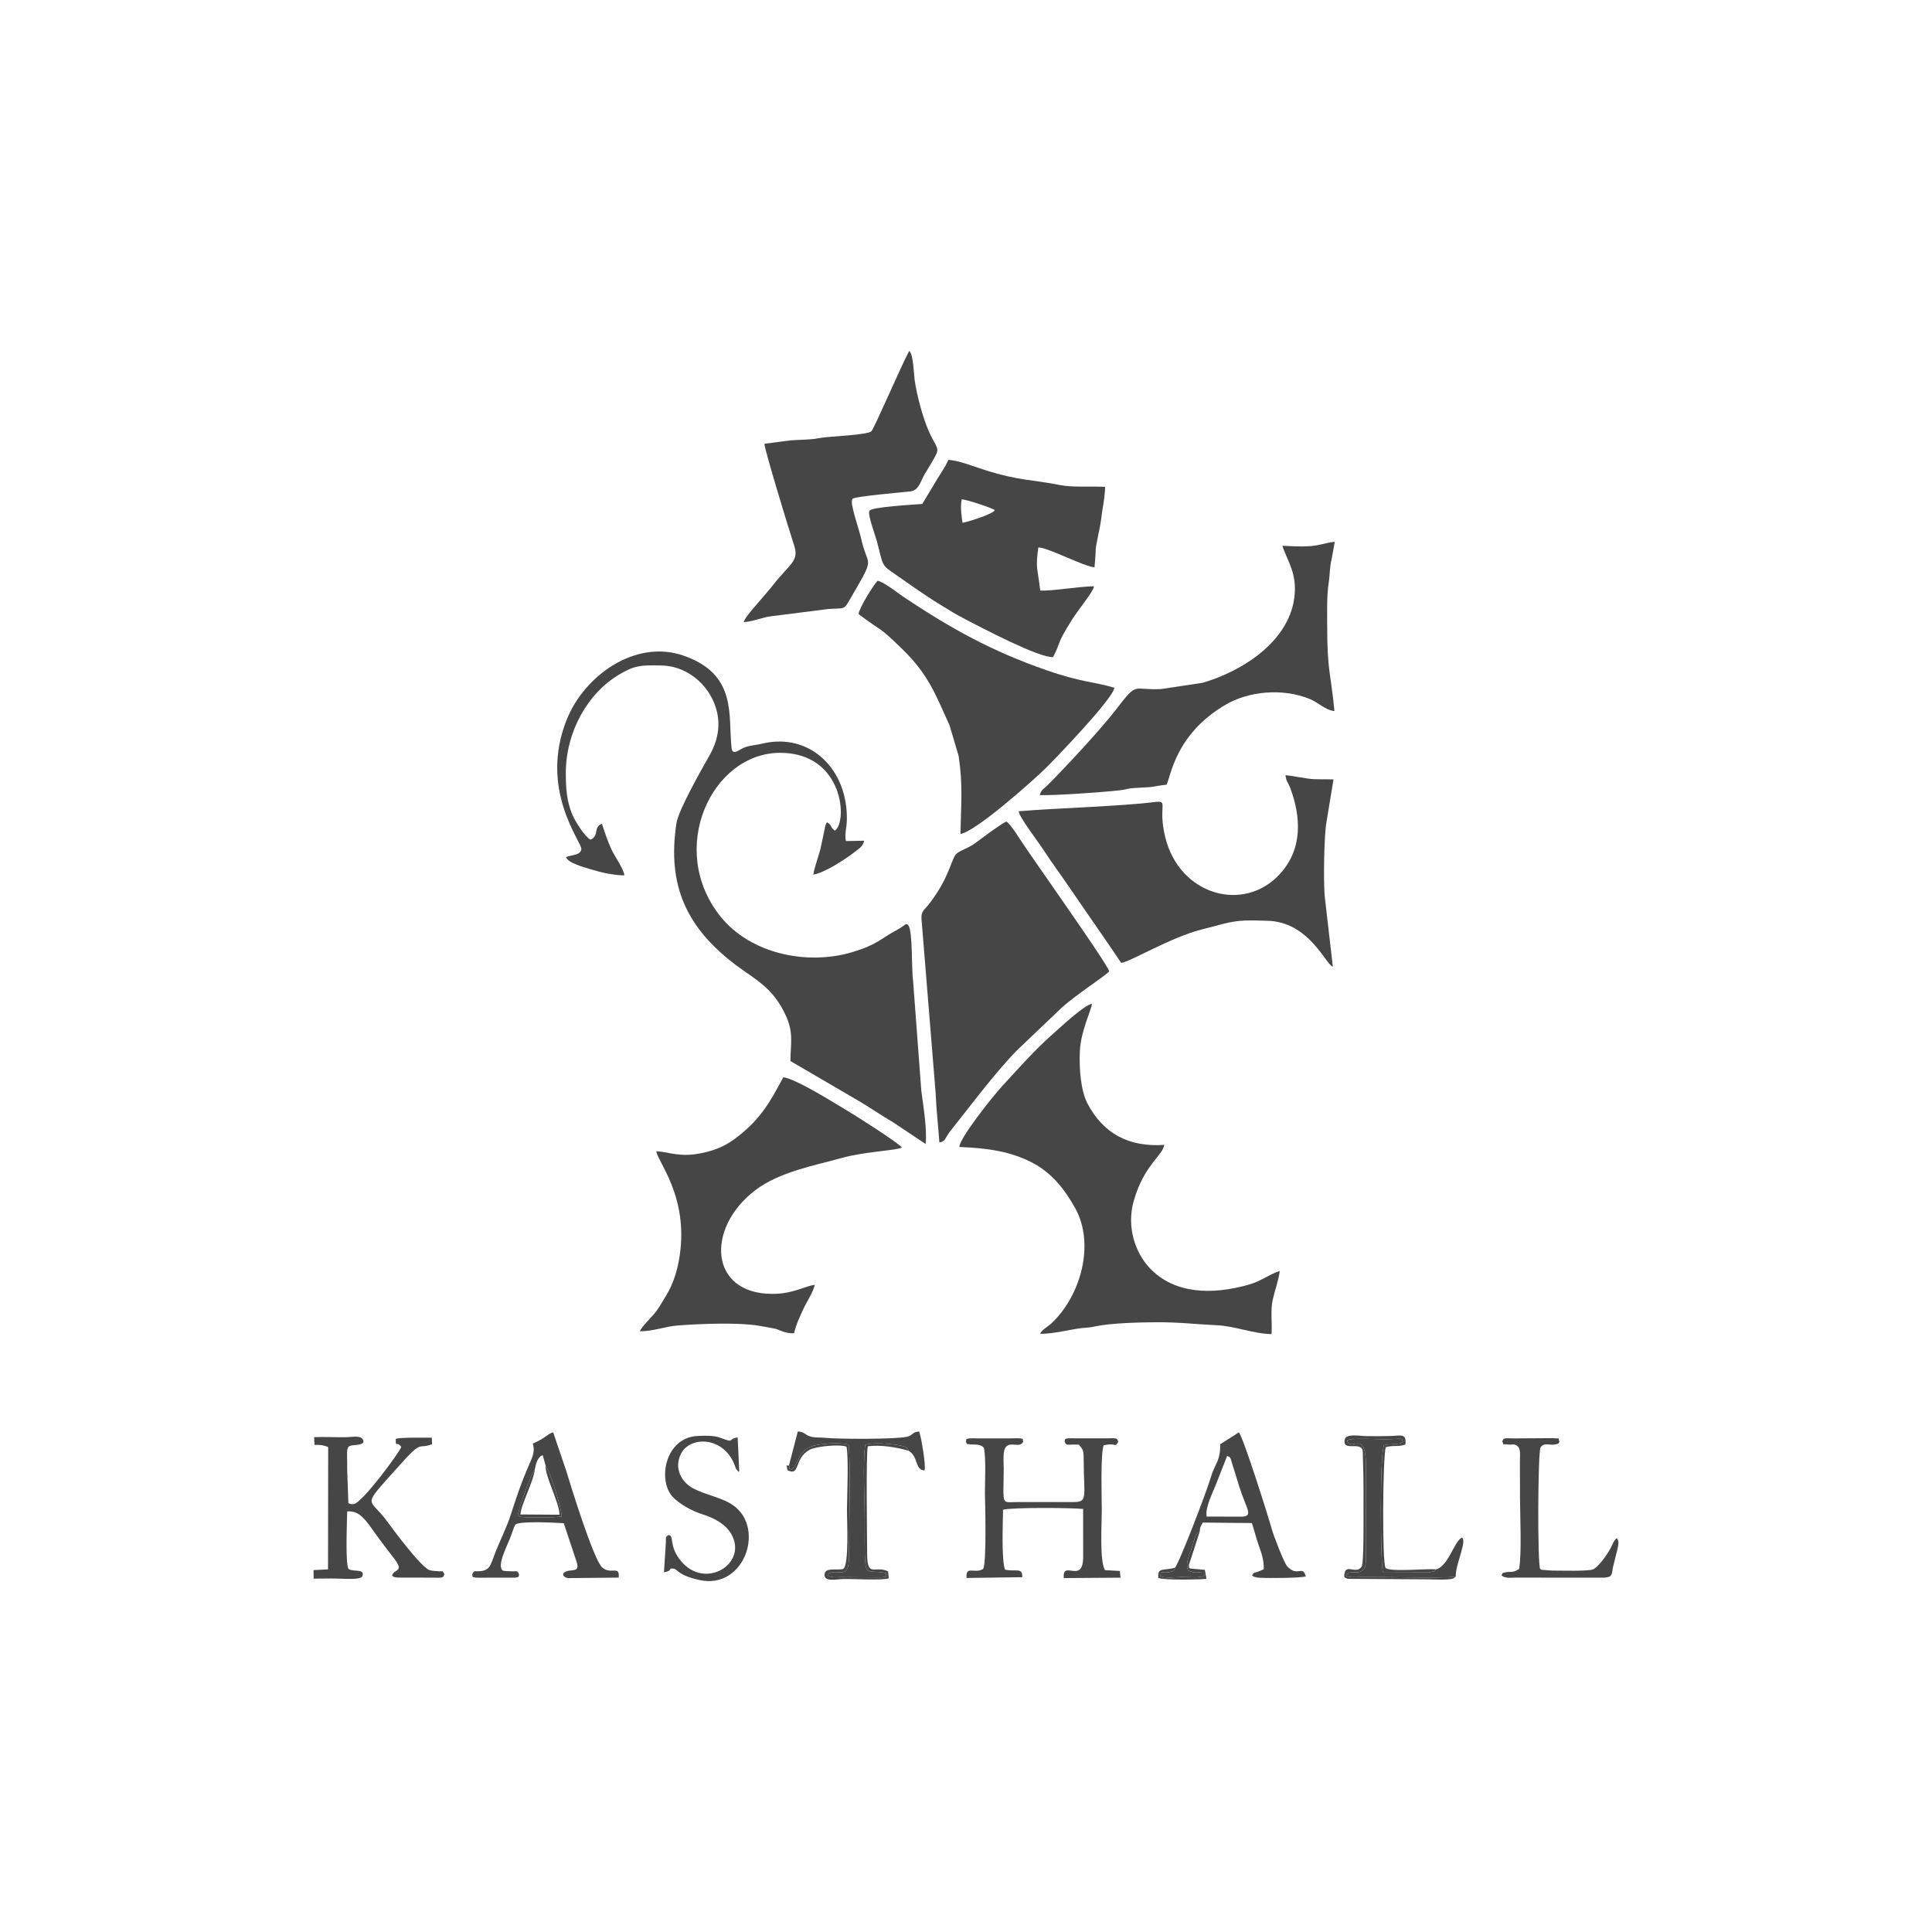 <?xml version="1.0" encoding="UTF-8"?>
<!DOCTYPE svg PUBLIC "-//W3C//DTD SVG 1.1//EN" "http://www.w3.org/Graphics/SVG/1.1/DTD/svg11.dtd">
<!-- Creator: CorelDRAW SE (OEM-Version) -->
<svg xmlns="http://www.w3.org/2000/svg" xml:space="preserve" width="1181px" height="1181px" version="1.1" style="shape-rendering:geometricPrecision; text-rendering:geometricPrecision; image-rendering:optimizeQuality; fill-rule:evenodd; clip-rule:evenodd"
viewBox="0 0 533.37 533.37"
 xmlns:xlink="http://www.w3.org/1999/xlink">
 <defs>
  <style type="text/css">
   <![CDATA[
    .fil0 {fill:none}
    .fil1 {fill:#464646}
   ]]>
  </style>
 </defs>
 <g id="Ebene_x0020_1">
  <g id="_746984872">
   <rect class="fil0" width="533.37" height="533.37"/>
   <g>
    <path class="fil1" d="M401.91 435.29c-5.1,0.49 -19.39,-0.03 -26.54,0.1 -1.32,0.03 -2.74,0.23 -3.83,-0.45 0.94,-1.7 2.89,-0.13 4.62,-1.4 1.19,-0.86 0.89,-3.32 0.9,-5.05l0.04 -24.03c-0.1,-10.3 -4.2,-3.34 -5.22,-6.82 1.08,-0.79 8.68,-0.21 11.74,-0.33 4.28,-0.17 3.15,-0.25 3.69,0.69 -1.01,1.05 -3.99,0.49 -5.21,0.97 -1.19,2.23 -1.04,31.07 -0.35,34.99l13.23 0.04c1.22,-0.25 0.84,-0.16 1.43,-0.74 -2.38,-0.28 -12.86,0.8 -13.89,-0.43 -0.97,-0.94 -0.81,-30.95 0.07,-33.31 2.22,-0.62 3.31,0 5.4,-0.73 0.39,-3.21 -1.36,-2.42 -4.01,-2.35 -2.26,0.06 -4.56,0.05 -6.82,0.03 -1.7,-0.02 -5.57,-0.79 -5.91,0.92 -0.71,3.59 4.58,0.27 4.96,3.25l0.17 6.33c0.05,2.87 0.06,5.74 0.04,8.61 -0.01,2.37 0.15,15.99 -0.51,16.95 -1.75,2.39 -4.71,-1.49 -4.82,2.77 0.62,0.51 0.13,0.26 1.03,0.57l22.26 0.14c1.02,0 6.77,0.35 7.18,-0.5 0.08,-0.18 0.26,-0.12 0.35,-0.22z"/>
    <path class="fil1" d="M217.84 404.46c-0.54,0.77 -0.97,-1.2 -0.44,1.43 3.59,1.74 1.72,-3.15 6,-5.6 1.73,-0.98 8.36,-1.67 10.3,-0.9 0.62,3.22 0.14,13.66 0.12,17.62 -0.02,2.27 0.66,15.36 -1.08,16.16 -1.96,0.38 -4.91,-0.5 -5.1,1.46 -0.2,2.19 3.37,1.34 4.98,1.3 2.87,-0.09 10.79,0.43 12.73,-0.19l-0.16 -1.92c-3.58,-1.77 -5.75,1.87 -5.79,-4.61 -0.03,-5.54 -0.35,-27.9 0.18,-29.94 3.56,-0.45 7.94,0.26 11.27,1.24 -0.31,-0.58 0.01,-1.01 -2.48,-1.48 -2.44,-0.47 -7.3,-0.89 -9.5,-0.16 -0.74,4.68 -0.14,15.34 -0.14,20.65 0,18.08 -0.53,13.29 5.98,14.78 -0.68,1.61 0.95,0.8 -1.65,1.18l-10.8 -0.08c-1.61,0.03 -1.8,0.18 -3.2,-0.18l-0.64 -0.28c0.54,-0.94 -0.03,-0.41 0.99,-0.76 2.34,-0.79 4.96,1.74 4.97,-4.24 0.01,-6.82 0.5,-26.98 -0.11,-31.09 -2.21,-0.78 -8.49,-0.34 -10.65,0.6 -3.38,1.48 -3.13,4.62 -4.99,6.25 -1.16,-0.39 -0.57,0.14 -0.79,-1.24z"/>
    <path class="fil1" d="M95.85 405.89c0.06,-6.32 -0.68,-6.76 2.27,-6.96 1.01,-0.07 3.23,-0.38 1.73,-1.88 -0.74,-0.74 -3.09,-0.3 -4.24,-0.28 -2.91,0.05 -5.9,-0.13 -8.9,-0.02l0.12 2.13c2.09,0.07 1.91,-0.04 3.77,0.59l-0.04 33.79 -4 0.2 0.03 2.36 5.07 -0.05c2.63,-0.01 7.99,0.55 8.39,-0.65 0.71,-2.17 -2.35,-1.05 -3.81,-1.97 -0.93,-1.02 -0.45,-12.87 -0.39,-15.89 3.96,-0.3 5.49,3.14 8.97,7.76 1.11,1.49 2.28,3.09 3.56,4.68 3.6,4.5 0.5,3.23 -0.14,5.24 0.83,0.64 -0.09,0.27 1.34,0.58l9.71 0.02c3.31,0.08 2.99,0.02 3.41,-0.95 -0.78,-1.23 -0.07,-0.64 -1.93,-0.84 -0.9,-0.1 -1.3,-0.02 -2.18,-0.29 -2.27,-0.69 -10.12,-11.25 -11.68,-13.41 -5.04,-7 -7.43,-3.38 2.92,-15.01 7.1,-7.97 5.29,-4.77 9.44,-6.32l-0.05 -1.82c-1.8,0.04 -8.89,-0.16 -9.97,0.35 0.02,2.66 0.13,0.33 1.53,2.19 -0.21,1.11 -10.68,15.39 -13.07,15.77 -0.89,0.14 -0.48,0.01 -0.93,-0.03 -0.07,-0.01 -0.25,0.04 -0.3,-0.08 -0.06,-0.11 -0.21,-0.05 -0.3,-0.09l-0.33 -9.12z"/>
    <path class="fil1" d="M418.04 397.1c-3.22,-0.11 -2.93,-0.05 -3.33,0.9 0.75,0.79 -0.76,0.66 1.9,0.81 0.97,0.06 1.32,-0.26 2.17,0.3 1.16,0.77 0.82,2.82 0.82,4.27 0,3.35 0.03,6.7 0.03,10.04 0.01,4.93 0.51,15.43 -0.25,19.73 -0.82,0.46 -1.11,0.72 -2.1,0.8 -0.52,0.04 -1.3,-0.02 -1.73,0.13 -1.14,0.41 -0.46,-0.26 -1.03,0.86 1.16,0.85 2.39,0.62 3.89,0.59l24.4 0.02c0.59,-0.05 0.52,-0.06 1.03,-0.15l0.64 -0.19c0.75,-0.82 0.54,-1.23 0.81,-2.53l1.3 -5.24c0.32,-1.58 0.31,-2.03 -0.21,-2.78 -0.72,0.51 -0.15,0.01 -0.66,0.66 -0.14,0.19 -0.34,0.55 -0.43,0.72 -0.14,0.27 -0.31,0.72 -0.56,1.2 -0.95,1.85 -3.46,5.41 -4.98,6.03 -1.36,0.55 -9,0.31 -11.31,0.32l-2.72 -0.21c-0.07,-0.01 -0.22,0 -0.27,-0.11 -0.04,-0.1 -0.18,-0.06 -0.25,-0.12 -0.78,-1.41 -0.65,-32.52 0.11,-33.61 1.17,-1.48 2.61,-0.35 4.2,-0.82 1.01,-0.29 0.44,0.16 1.03,-0.72 -0.78,-1.48 1.02,-0.66 -1.69,-0.97l-10.81 0.07z"/>
    <path class="fil1" d="M156.26 236.63c0.56,1.68 5.22,2.85 6.97,3.4 2.35,0.74 6.5,1.7 9.15,1.62 -0.21,-1.73 -2.5,-4.99 -3.34,-6.68 -1.26,-2.57 -1.95,-4.84 -2.88,-7.57 -2.52,1.1 -0.58,3.2 -3.12,4.41 -1.53,-0.73 -4.26,-5.06 -5.05,-6.95 -1.54,-3.69 -1.79,-7.2 -1.78,-11.56 0.03,-11.26 6.02,-21.97 14.83,-27.14 4.02,-2.36 5.71,-2.62 11.73,-2.43 7.77,0.23 13.73,6.3 15.2,12.91 0.99,4.44 -0.2,8.55 -1.93,11.61 -2.17,3.85 -8.74,15.33 -9.3,19.05 -2.63,17.35 2.96,28.97 16.42,39.13 5.33,4.01 10.26,6.14 13.85,14.09 2.1,4.66 1.26,7.41 1.2,12.4l19.08 11.14c3.19,1.92 6.1,3.91 9.27,5.77l8.98 6c0.45,-4.1 -0.7,-10.86 -1.19,-14.7l-2.28 -30.47c-0.46,-2.9 -0.04,-13.65 -1.32,-15.22 -0.73,-0.77 -0.59,-0.08 -3.33,1.4 -4.49,2.43 -5.41,4.04 -12.26,6.05 -12.53,3.7 -28.03,0.34 -36.21,-9.82 -14.94,-18.56 -2.52,-45.24 16.45,-45.24 17.51,0 18.7,19.1 15.07,21.49 -1.55,-1.23 -0.56,-1.34 -2.15,-2.32 -0.33,0.45 -0.22,0.24 -0.47,0.98l-1.3 6.21c-0.52,2.08 -1.86,5.73 -2.01,7.26 2.88,-0.42 8.56,-4.03 11.15,-6.04 2,-1.54 2.44,-1.71 2.89,-3.31l-5.04 0.09c-0.43,-1.81 0.19,-3.64 0.25,-5.62 0.4,-14.11 -10.12,-24.47 -23.38,-21.27 -2.05,0.5 -3.26,0.39 -5.1,1.15 -1.24,0.51 -3.1,2.26 -3.34,0.05 -0.99,-8.97 1.67,-20.41 -13.39,-25.54 -13.23,-4.51 -27.11,5.55 -31.98,17.37 -8.07,19.59 4.1,34.13 3.89,36.1 -0.18,1.75 -2.91,1.56 -4.23,2.2z"/>
    <path class="fil1" d="M277.81 226.8c-1.53,0.67 -6.99,4.79 -8.73,6.07 -1.55,1.14 -3.56,1.73 -4.89,2.7 -1.57,1.15 -1.79,6.41 -7.78,14.1 -1.47,1.89 -2.34,1.79 -1.92,5.16l3.82 47.04c0.19,4.63 0.68,8.67 1.02,13.49 1.65,-0.09 1.78,-1.52 2.87,-2.9 5.67,-7.12 12.51,-16.34 18.66,-22.59l12.12 -11.55c4.01,-3.7 11.9,-8.68 13.24,-10.15 -0.48,-2.11 -20.56,-30.26 -24.61,-36.45 -0.66,-1.02 -2.74,-4.32 -3.8,-4.92z"/>
    <path class="fil1" d="M321.41 316.07c-9.8,0.67 -16.82,-3.13 -21.19,-11.43 -1.88,-3.58 -2.34,-9.84 -2.09,-14.61 0.3,-5.52 3.11,-11.01 3.33,-12.91 -2.03,0.22 -9.13,6.86 -10.73,8.27 -5.09,4.47 -9.62,9.65 -14.14,14.55 -2.44,2.65 -11.61,14.12 -11.75,16.7 8.13,0.34 14.32,1.27 20.34,4.45 5.14,2.71 8.84,7.32 11.73,12.6 5.27,9.62 1.68,23.76 -6.6,31.62 -0.88,0.83 -2.68,1.79 -3.17,2.92 3.61,0.07 8.86,-1.33 11.51,-1.58 1.71,-0.15 2.33,-0.17 3.87,-0.5 4.05,-0.88 11.99,-1.09 16.54,-1.12 6.25,-0.04 11.1,0.56 16.87,0.83 5.13,0.24 10.05,2.36 15.1,2.44 0.23,-3.1 -0.33,-6.43 0.32,-9.42 0.52,-2.35 1.73,-5.82 1.95,-7.99 -2.82,0.82 -4.88,2.73 -8.67,3.8 -9.75,2.74 -20.41,2.74 -27.36,-4.76 -3.7,-4 -6.36,-11 -4.29,-18.34 2.85,-10.06 8.07,-12.59 8.43,-15.52z"/>
    <path class="fil1" d="M265.71 144.32c-0.25,-2 -0.65,-4.27 -0.21,-6.47 1.26,0.02 8.47,2.39 9.14,3 -0.62,1.17 -8.23,3.46 -8.93,3.47zm-11.1 -5.19c-1.87,0.15 -14.51,0.84 -14.58,1.93 -0.01,0.14 -0.08,0.21 -0.09,0.27 -0.19,1.41 1.75,6.61 2.19,8.26 1.44,5.39 1.17,6.28 3.59,7.96 4.29,2.98 8.94,6.36 13.66,9.27 2.58,1.6 4.49,2.78 7.27,4.22 4.71,2.45 20.25,10.62 24.07,10.36 2.47,-4.72 0.55,-2.83 5.19,-10.26 1.79,-2.87 6.14,-8.05 6.09,-9.29 -3.81,0.02 -11.91,1.4 -14.82,1.17 -0.83,-6.79 -1.31,-6.19 -0.52,-11.89 2.7,0.03 12.94,5.43 15.5,5.48 0.68,-7.26 -0.22,-2.77 1.46,-11 0.37,-1.79 0.48,-3.54 0.81,-5.34 0.28,-1.49 0.69,-4.67 0.66,-5.87 -3.51,-0.19 -9.14,0.19 -12.29,-0.46 -7.46,-1.52 -11.45,-1.19 -20.78,-4.14 -2.4,-0.75 -7.68,-2.82 -10.23,-2.82 -0.75,1.89 -2.36,4.06 -3.58,6.16l-3.6 5.99z"/>
    <path class="fil1" d="M361.12 214.95c-1.71,-0.24 -4.32,-0.75 -6.23,-0.95 0.2,1.85 0.68,1.9 1.25,3.38 3.07,8.15 3.53,16.91 -2.73,23.83 -9.92,10.95 -27.79,6.02 -31.73,-10.12 -2.14,-8.76 1.18,-10.19 -3,-9.66 -9.08,1.15 -26.82,1.65 -37.42,2.53 -0.14,1.3 5.35,8.41 6.81,10.66 2.21,3.43 5.01,7.19 7.17,10.38 4.44,6.54 10.05,14.48 14.29,20.83 2.41,-0.25 13.82,-7.15 22.32,-9.25l5.89 -1.54c4.45,-1.16 7.14,-0.96 12.17,-0.84 10.35,0.25 15.11,9.85 17.31,12.12 0.58,0.59 -0.1,0.08 0.74,0.56l-2.25 -19.51c-0.36,-4.53 -0.18,-16.52 0.47,-20.3l1.96 -11.89c-2.33,-0.12 -4.71,0.09 -7.02,-0.23z"/>
    <path class="fil1" d="M237.03 169.54c6.73,5.1 5.15,2.88 12.27,9.86 7.16,7.01 9.11,12.66 12.85,20.86l2.5 8.43c1.23,8.2 0.65,13.35 0.5,21.55 4.29,-0.7 19.88,-14.61 23.41,-18.04 2.24,-2.19 18.59,-19.1 19.1,-22.32 -5.36,-1.65 -8.9,-1.42 -18.81,-4.87 -15.08,-5.25 -26.03,-11.33 -39.15,-20.04 -1.62,-1.07 -5.74,-4.38 -7.4,-4.62 -0.92,0.74 -5.2,7.61 -5.27,9.19z"/>
    <path class="fil1" d="M213.25 357.2c-17.44,0.01 -18.48,-18.06 -4.81,-28.56 6.76,-5.19 16.48,-6.86 24.09,-9 5.97,-1.68 15,-2.04 16.44,-2.82 -0.44,-1.03 -13.28,-9.17 -15.47,-10.44 -3.3,-1.93 -13.41,-8.39 -17.25,-8.99 -3.81,7.18 -6.31,11.42 -12.39,16.25 -3.04,2.4 -5.71,3.73 -9.73,4.61 -6.51,1.43 -9.16,-0.24 -12.95,-0.42 0.52,3.09 8.28,11.86 6.68,27.13 -0.53,5.03 -1.85,9.3 -4.05,12.86 -1.17,1.88 -2.01,3.56 -3.44,5.16 -0.91,1.02 -3.45,3.59 -3.7,4.56 3.96,-0.07 6.89,-1.33 10.41,-1.61 5.96,-0.47 16.65,-0.9 22.45,0.07 0.44,0.07 4.47,0.78 4.76,0.89 1.61,0.59 2.64,1.22 4.92,1.2 0.6,-2.52 1.62,-4.63 2.59,-6.73 0.99,-2.15 2.68,-4.58 3.13,-6.64 -2.59,0.24 -5.86,2.48 -11.68,2.48z"/>
    <path class="fil1" d="M211.04 122.51c-0.04,1.44 7.05,24.63 8.14,27.88 1.52,4.54 -0.86,4.89 -5.75,11.1 -1.37,1.73 -2.64,3.14 -4.09,4.85 -0.95,1.11 -3.76,4.25 -4.03,5.39 2.02,-0.01 5.31,-1.3 7.27,-1.56l16.09 -2.04c4.8,-0.33 4.22,0.41 6.23,-3.11 1.28,-2.24 2.18,-3.7 3.29,-5.75 2.75,-5.13 1,-3.97 -0.43,-10.49 -0.52,-2.39 -2.56,-8.17 -2.59,-10.19 0,-0.09 0,-0.19 0.01,-0.28l0.13 -0.55c0.15,-0.71 14.51,-1.91 15.92,-2.08 2.52,-0.3 2.82,-2.7 4.06,-4.79 0.73,-1.22 2.81,-4.55 3.29,-5.76 0.67,-1.69 -0.6,-2.47 -2.21,-6.18 -1.58,-3.65 -3.27,-9.77 -3.86,-14.04 -0.22,-1.56 -0.32,-6.87 -1.46,-8.04 -1.61,2.56 -9.63,21.33 -10.48,22.18 -1.1,1.1 -11.85,1.38 -14.48,1.91 -2.43,0.49 -5.09,0.4 -7.84,0.61l-7.21 0.94z"/>
    <path class="fil1" d="M354.02 150.67c1.28,4.05 4.22,7.6 3.29,14.46 -1.62,11.9 -14.05,20.08 -25.3,23.37l-11.5 1.73c-7.97,0.4 -6.31,-2.31 -12.4,5.64 -4.16,5.42 -13.69,15.67 -18.92,20.91 -1.12,1.12 -1.7,1.12 -2.15,2.73 4.5,0.12 17.18,-0.78 22.31,-1.35 1.5,-0.17 1.9,-0.52 3.95,-0.62 7,-0.35 3.52,-0.3 8.75,-0.91 1.17,-2.12 2.3,-13.86 16.28,-22.07 6.33,-3.71 15.7,-4.7 23.33,-1.56 2.22,0.92 4.27,3.06 6.74,3.31 -0.95,-10.14 -2.03,-11.09 -2,-23.54 0.01,-3.93 -0.16,-8.07 0.42,-11.93 0.36,-2.38 0.26,-4.57 0.84,-6.61l0.83 -4.66c-2.59,0.27 -4.12,1 -6.74,1.2 -2.62,0.19 -5.13,0.02 -7.73,-0.1z"/>
    <path class="fil1" d="M304.66 399.03c3.68,-0.92 2.99,0.89 4.06,-1.03 -0.33,-0.83 -0.09,-1.04 -2.92,-0.92l-8.63 0.01c-3.93,-0.14 -2.98,0.24 -3.27,0.91 0.7,1.32 0.45,0.66 3.95,0.83 1.05,1.3 1.31,1.41 1.32,3.81 0.02,11.01 1.32,12.03 -3.07,12.04l-15.42 0c-4.36,0 -3.64,1.16 -3.58,-9.15 0.01,-1.62 -0.33,-4.82 0.51,-5.95 1.36,-1.82 3.91,0.38 4.87,-1.58 -0.3,-0.75 0.7,-1.05 -3.23,-0.91l-9.34 0.01c-3.93,-0.14 -2.97,0.25 -3.25,0.9 0.53,1.05 -0.4,0.42 1.12,0.75 0.63,0.14 3.09,-0.29 3.87,1.05 0.59,3 0.25,9.21 0.26,12.55 0,0.58 0.58,19.74 -0.55,20.83 -2.33,1.39 -4.8,-1.12 -4.52,2.45l15.37 -0.21c0.13,-2.86 -1.86,-1.4 -4.76,-2.1 -0.98,-2.62 -0.61,-12.67 -0.53,-16.51 2.02,-0.7 19.24,-0.56 22.1,-0.23l0.01 13.36c-0.07,7.52 -5.84,0.51 -5.34,5.72l15.65 -0.11 -0.18 -1.85 -4.1 -0.23c-1.53,-2.52 -0.89,-12.48 -0.89,-16.46 -0.01,-3.63 -0.37,-15.22 0.49,-17.98z"/>
    <path class="fil1" d="M147.66 405.62c0.25,-1.44 0.79,-3.51 2.18,-3.88l0.77 2.82c1.02,1.11 4.59,12.18 4.43,14.1 -1.25,0.29 -11.34,0.45 -11.55,-0.03 -0.06,-0.15 -0.34,0.06 -0.41,-0.65 -0.09,-0.93 3.48,-11.11 4.58,-12.36zm-5.68 15.84c0.24,-0.47 0.25,-0.46 0.45,-0.69 1.98,-0.87 10.37,-0.42 13.21,-0.26l3.67 11.04c0.46,2.18 -0.71,1.82 -2.35,2.09 -1.96,0.32 -1.99,1.76 -0.06,2.03l13.9 -0.14c0.35,-3.53 -2.1,-0.71 -4.52,-2.77 -2.36,-1.99 -8.75,-22.68 -9.93,-26.62l-3.63 -10.7c-1.53,0.32 -1.78,1.42 -5.63,3.09 0.6,1.97 0.07,3.34 -0.8,5.34 -2.49,5.68 -3.43,8.65 -5.42,14.72 -1,3.03 -2.56,6.17 -3.83,9.28 -1.55,3.75 -1.48,5.49 -4.23,5.86 -1.72,0.22 -1.77,-0.42 -2.45,0.86 0.25,0.65 -0.7,1.04 2.89,0.96l7.21 -0.01c2.5,0.05 2.88,0 2.82,-0.95 -0.54,-1.13 -0.48,-0.73 -2.1,-0.8 -0.98,-0.05 -1.27,0.01 -2.32,-0.17 -2,-1.25 1.59,-7.66 2.25,-9.76l0.87 -2.4z"/>
    <path class="fil1" d="M183.3 434.07c2.65,-0.46 0.96,-1.21 2.59,-1.02 1.34,0.16 0.91,1.71 7.12,3.13 12.88,2.95 18.81,-15.54 8.35,-21.27 -3.15,-1.72 -6.81,-2.35 -9.98,-4 -3.07,-1.61 -5.46,-5.42 -3.39,-9.55 2.46,-4.9 11.48,-4.91 14.71,2.8 0.11,0.26 0.38,1.12 0.49,1.33l0.74 0.88c0.06,-0.09 0.12,-0.21 0.15,-0.28l-0.43 -9.27c-3.01,0.49 -0.55,1.69 -4.81,0.1 -1.71,-0.64 -4.22,-0.61 -6.41,-0.48 -8.71,0.53 -10.93,11.98 -6.83,16.68 1.69,1.93 5.38,4.01 8.28,4.92 3.21,1 6.48,2.7 8.07,5.57 4.23,7.61 -5.88,14.47 -12.62,8.7 -1.79,-1.53 -3.32,-3.9 -3.68,-6.2 -0.38,-2.51 -0.43,-2.08 -1.09,-2.34 -0.98,0.62 -0.66,0.58 -0.74,2.17l-0.52 8.13z"/>
    <path class="fil1" d="M333.13 418.69c-0.5,-2.43 1.69,-6.63 2.5,-8.74l3.15 -8.01c0.95,0.4 0.87,0.43 1.24,1.65l2.05 6.63c1.92,6.24 4.02,8.19 1.03,8.48 -0.27,0.02 -1.11,0 -1.43,0l-8.54 -0.01zm-8.75 14.1c-0.16,0.31 0.17,1.09 -2.12,1.3 -1.71,0.15 -1.49,-0.56 -2.01,0.85 1.08,0.98 4.3,0.42 5.98,0.42 2.42,0.01 5.04,0.38 6.35,-0.42 -0.72,-1.27 0.74,-0.55 -1.29,-0.85 -0.19,-0.03 -1.09,0.05 -1.46,0.01 -0.76,-0.07 -1.2,-0.31 -1.92,-0.59 -0.59,-2.31 0.31,-3.88 1.01,-5.9 0.48,-1.38 0.91,-4.24 2.33,-4.88 -0.09,-0.93 0.38,-1.69 0.83,-2.39l13.52 0.13c0.74,2.15 1.11,3.97 1.89,6.13 0.66,1.87 1.5,4.11 1.39,6.62 -2.78,1.38 -2.59,0.49 -3.21,1.72 0.57,0.43 0.14,0.23 1,0.48 0.46,0.13 0.59,0.12 1.07,0.15 2.43,0.15 11.63,0.09 12.75,-0.38 -0.91,-3.29 -2.31,0.37 -5.15,-2.8 -0.92,-1.03 -3.83,-8.76 -4.18,-10.06 -0.79,-2.93 -7.91,-25.6 -9.15,-26.89l-5.15 3.28c0.07,4.84 -1.51,5.32 -2.57,9.07 -1,3.53 -8.63,23.53 -9.91,25z"/>
    <path class="fil1" d="M217.84 404.46c0.22,1.38 -0.37,0.85 0.79,1.24 1.86,-1.63 1.61,-4.77 4.99,-6.25 2.16,-0.94 8.44,-1.38 10.65,-0.6 0.61,4.11 0.12,24.27 0.11,31.09 -0.01,5.98 -2.63,3.45 -4.97,4.24 -1.02,0.35 -0.45,-0.18 -0.99,0.76l0.64 0.28c1.4,0.36 1.59,0.21 3.2,0.18l10.8 0.08c2.6,-0.38 0.97,0.43 1.65,-1.18 -6.51,-1.49 -5.98,3.3 -5.98,-14.78 0,-5.31 -0.6,-15.97 0.14,-20.65 2.2,-0.73 7.06,-0.31 9.5,0.16 2.49,0.47 2.17,0.9 2.48,1.48 2.8,1.73 1.6,5.2 4.37,5.44 0.52,-1 -0.93,-9.46 -1.47,-10.77 -2.09,0.21 -1.66,1.08 -3.32,1.46 -3.23,0.74 -19.19,0.67 -22.58,0.3 -1.35,-0.15 -2.95,0.03 -4.22,-0.39 -1.45,-0.47 -1.38,-1.2 -3.37,-1.38l-2.42 9.29z"/>
    <path class="fil1" d="M401.91 435.29c-0.26,-2.53 2.41,-8.28 2.04,-10.25l-0.25 -0.55c-1.12,0.24 -2.26,2.75 -3.41,4.81 -0.9,1.61 -2.26,3.62 -3.88,3.96 -0.59,0.58 -0.21,0.49 -1.43,0.74l-13.23 -0.04c-0.69,-3.92 -0.84,-32.76 0.35,-34.99 1.22,-0.48 4.2,0.08 5.21,-0.97 -0.54,-0.94 0.59,-0.86 -3.69,-0.69 -3.06,0.12 -10.66,-0.46 -11.74,0.33 1.02,3.48 5.12,-3.48 5.22,6.82l-0.04 24.03c-0.01,1.73 0.29,4.19 -0.9,5.05 -1.73,1.27 -3.68,-0.3 -4.62,1.4 1.09,0.68 2.51,0.48 3.83,0.45 7.15,-0.13 21.44,0.39 26.54,-0.1z"/>
    <path class="fil1" d="M147.66 405.62c-1.1,1.25 -4.67,11.43 -4.58,12.36 0.07,0.71 0.35,0.5 0.41,0.65 0.21,0.48 10.3,0.32 11.55,0.03 0.16,-1.92 -3.41,-12.99 -4.43,-14.1 -0.15,3.09 3.83,10.25 3.85,13.61l-10.78 -0.07c0.07,-2.59 3.64,-9.1 3.98,-12.48z"/>
    <path class="fil1" d="M324.38 432.79c-3.07,0.95 -4.94,-0.29 -4.58,2.86 1.7,0.59 10.93,0.45 13.27,0.23l-0.44 -2.48 -4.08 -0.38c-0.33,-0.68 -0.2,0.79 -0.34,-0.94l3.04 -9.35c-1.42,0.64 -1.85,3.5 -2.33,4.88 -0.7,2.02 -1.6,3.59 -1.01,5.9 0.72,0.28 1.16,0.52 1.92,0.59 0.37,0.04 1.27,-0.04 1.46,-0.01 2.03,0.3 0.57,-0.42 1.29,0.85 -1.31,0.8 -3.93,0.43 -6.35,0.42 -1.68,0 -4.9,0.56 -5.98,-0.42 0.52,-1.41 0.3,-0.7 2.01,-0.85 2.29,-0.21 1.96,-0.99 2.12,-1.3z"/>
   </g>
  </g>
 </g>
</svg>
